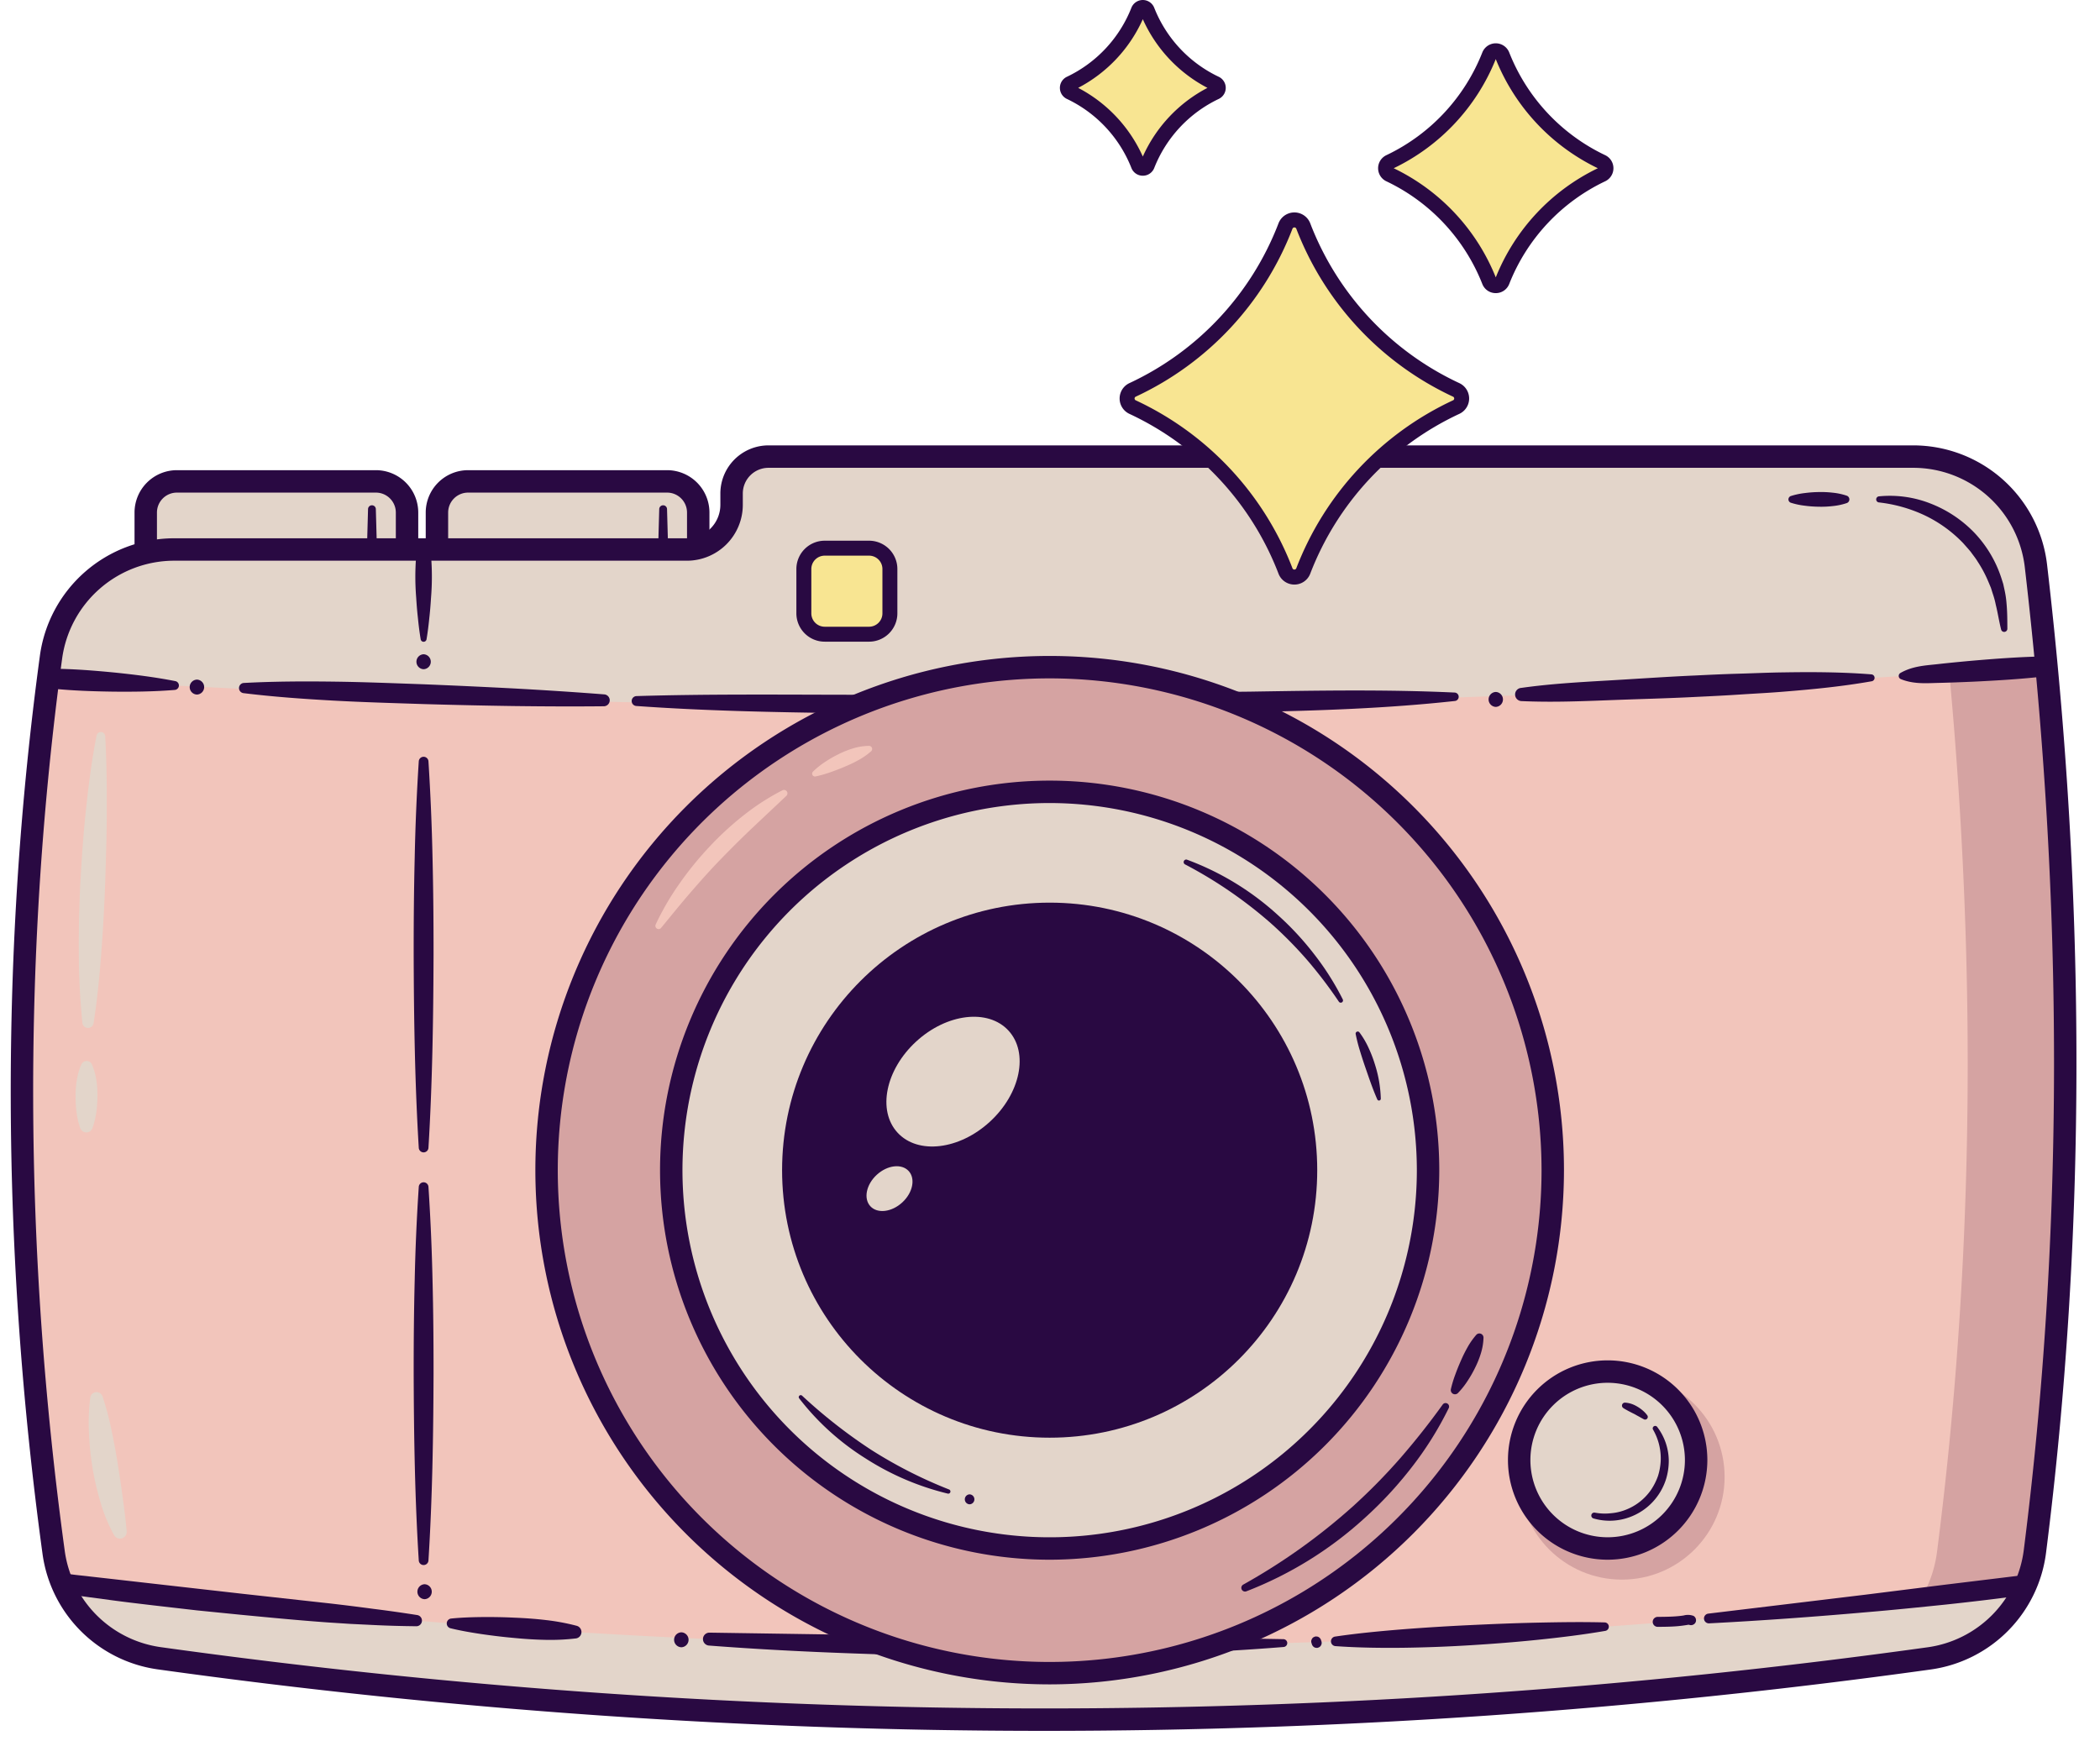 <?xml version="1.0" encoding="UTF-8" standalone="no"?><svg xmlns="http://www.w3.org/2000/svg" xmlns:xlink="http://www.w3.org/1999/xlink" data-name="Layer 1" fill="#000000" height="421.4" preserveAspectRatio="xMidYMid meet" version="1" viewBox="-2.6 0.0 508.3 421.4" width="508.3" zoomAndPan="magnify"><g><g><g id="change1_1"><path d="M166.406,140.7H103.16V124.079a7.539,7.539,0,0,1,7.539-7.539h48.167a7.539,7.539,0,0,1,7.54,7.539Z" fill="#e3d5ca"/></g><g id="change2_1"><path d="M169.12,143.415H100.446V124.079A10.265,10.265,0,0,1,110.7,113.826h48.167a10.265,10.265,0,0,1,10.254,10.253Zm-63.246-5.428h57.818V124.079a4.831,4.831,0,0,0-4.826-4.825H110.7a4.83,4.83,0,0,0-4.825,4.825Z" fill="#290942"/></g><g id="change2_2"><path d="M158.854,123.268l.262,9.44a1.206,1.206,0,1,1-2.412.067c0-.021,0-.046,0-.067l.262-9.44a.944.944,0,0,1,1.888,0Z" fill="#290942"/></g><g id="change1_2"><path d="M95.922,140.7H32.676V124.079a7.539,7.539,0,0,1,7.54-7.539H88.383a7.539,7.539,0,0,1,7.539,7.539Z" fill="#e3d5ca"/></g><g id="change2_3"><path d="M98.637,143.415H29.963V124.079a10.264,10.264,0,0,1,10.252-10.253H88.383a10.265,10.265,0,0,1,10.254,10.253Zm-63.246-5.428H93.209V124.079a4.831,4.831,0,0,0-4.826-4.825H40.215a4.83,4.83,0,0,0-4.824,4.825Z" fill="#290942"/></g><g id="change3_1"><path d="M175.688,119.466v2.749a10.812,10.812,0,0,1-10.812,10.812H40.672a30.017,30.017,0,0,0-29.714,26.039c-9.724,71.628-9.337,143.909.637,216.81a29.911,29.911,0,0,0,25.471,25.563,1545.3,1545.3,0,0,0,428.57.033,29.913,29.913,0,0,0,25.512-25.861q14.56-114.741.245-238.657a29.939,29.939,0,0,0-29.761-26.416H184.616A8.928,8.928,0,0,0,175.688,119.466Z" fill="#f2c5bb"/></g><g id="change3_2"><path d="M175.688,119.466v2.749a10.812,10.812,0,0,1-10.812,10.812H40.672a30.017,30.017,0,0,0-29.714,26.039c-9.724,71.628-9.337,143.909.637,216.81a29.911,29.911,0,0,0,25.471,25.563,1545.3,1545.3,0,0,0,428.57.033,29.913,29.913,0,0,0,25.512-25.861q14.56-114.741.245-238.657a29.939,29.939,0,0,0-29.761-26.416H184.616A8.928,8.928,0,0,0,175.688,119.466Z" fill="#f2c5bb"/></g><g id="change4_1"><path d="M491.393,136.954a29.939,29.939,0,0,0-29.761-26.416H436.747a29.939,29.939,0,0,1,29.761,26.416q14.46,123.962-.245,238.657a29.913,29.913,0,0,1-25.512,25.861,1552.28,1552.28,0,0,1-201.623,14.859,1549.817,1549.817,0,0,0,226.508-14.859,29.913,29.913,0,0,0,25.512-25.861Q505.709,260.87,491.393,136.954Z" fill="#d5a3a2"/></g><g id="change1_3"><path d="M493.922,161.207c-.758-8.058-1.582-16.136-2.529-24.253a29.939,29.939,0,0,0-29.761-26.416H184.616a8.928,8.928,0,0,0-8.928,8.928v2.749a10.812,10.812,0,0,1-10.812,10.812H40.672a30.017,30.017,0,0,0-29.714,26.039c-.237,1.746-.44,3.5-.665,5.242A3644.281,3644.281,0,0,0,493.922,161.207Z" fill="#e3d5ca"/></g><g id="change2_4"><path d="M481.762,152.38c-.5-1.957-.8-4.022-1.275-5.908a20.362,20.362,0,0,0-.757-2.792l-.433-1.372-.555-1.327a29.874,29.874,0,0,0-2.668-5.042c-.485-.816-1.1-1.545-1.644-2.323-.6-.731-1.243-1.435-1.87-2.145a31.948,31.948,0,0,0-9.2-6.665,35.113,35.113,0,0,0-11.17-3.173h-.007a.74.74,0,0,1,.007-1.471,26.817,26.817,0,0,1,12.426,1.714,29.579,29.579,0,0,1,10.621,7.038,28.8,28.8,0,0,1,6.557,10.936l.484,1.524.339,1.561a22.606,22.606,0,0,1,.459,3.144c.191,2.1.194,4.078.2,6.133a.767.767,0,0,1-1.51.192Z" fill="#290942"/></g><g id="change2_5"><path d="M444.406,121.79a15.161,15.161,0,0,1-3.383.725,24.245,24.245,0,0,1-3.382.157,28.5,28.5,0,0,1-3.383-.242,18.073,18.073,0,0,1-3.383-.718.858.858,0,0,1-.545-1.084.87.87,0,0,1,.545-.546,18.073,18.073,0,0,1,3.383-.718,28.5,28.5,0,0,1,3.383-.242,24.555,24.555,0,0,1,3.382.157,15.161,15.161,0,0,1,3.383.725.947.947,0,0,1,0,1.786Z" fill="#290942"/></g><g id="change2_6"><path d="M457.413,162.911c2.821-1.6,5.728-1.784,8.629-2.089,2.9-.328,5.8-.606,8.7-.867,5.808-.5,11.618-.932,17.453-1.042h.026a2.414,2.414,0,0,1,.323,4.812c-5.8.672-11.631,1.016-17.461,1.3-2.916.129-5.833.241-8.753.305-2.918.086-5.83.291-8.827-.917a.835.835,0,0,1-.1-1.5Z" fill="#290942"/></g><g id="change2_7"><path d="M365.524,166.548c7.04-1,14.1-1.4,21.16-1.807s14.114-.912,21.178-1.217c3.531-.175,7.062-.338,10.6-.436s7.066-.269,10.6-.309c7.075-.114,14.158-.085,21.278.478l.02,0a.844.844,0,0,1,.08,1.673c-7.015,1.237-14.067,1.94-21.127,2.5-3.529.3-7.065.467-10.6.7s-7.069.413-10.606.576c-7.071.369-14.152.53-21.227.806s-14.15.539-21.245.215a1.6,1.6,0,0,1-.152-3.179Z" fill="#290942"/></g><g id="change2_8"><path d="M151.4,168.519c16.523-.5,33.025-.356,49.531-.327s33.011-.074,49.514-.251l49.509-.5c16.5-.267,33-.55,49.541.221a1.024,1.024,0,0,1,.064,2.041c-16.472,1.809-33,2.343-49.516,2.674-8.261.175-16.522.359-24.784.463l-24.788.185q-24.789-.012-49.574-.384c-16.522-.227-33.047-.55-49.546-1.733a1.2,1.2,0,0,1,.049-2.387Z" fill="#290942"/></g><g id="change2_9"><path d="M56.45,165.339c7.293-.394,14.567-.413,21.835-.321s14.529.391,21.791.646q10.892.441,21.779,1.008c7.259.4,14.516.864,21.773,1.432l.033,0a1.441,1.441,0,0,1-.1,2.877c-7.277.073-14.553.038-21.829-.053q-10.912-.159-21.821-.478c-7.272-.24-14.545-.44-21.811-.84s-14.525-.917-21.765-1.805a1.24,1.24,0,0,1,.084-2.468Z" fill="#290942"/></g><g id="change2_10"><path d="M10.437,161.9c4.922.051,9.823.443,14.72.92,4.9.507,9.787,1.11,14.662,2.068h.008a1.08,1.08,0,0,1-.119,2.137c-4.949.408-9.882.461-14.809.418-4.926-.072-9.849-.23-14.75-.728a2.415,2.415,0,0,1,.258-4.817Z" fill="#290942"/></g><g id="change2_11"><path d="M45.066,168.146a1.81,1.81,0,0,0,0-3.618,1.81,1.81,0,0,0,0,3.618Z" fill="#290942"/></g><g id="change2_12"><path d="M359.448,171.136a1.811,1.811,0,0,0,0-3.619,1.811,1.811,0,0,0,0,3.619Z" fill="#290942"/></g><g id="change1_4"><path d="M487.582,383.723a1874.267,1874.267,0,0,1-472.19-.033c-.539-.068-1.064-.172-1.594-.263a29.894,29.894,0,0,0,23.389,18.012,1545.3,1545.3,0,0,0,428.57.033,29.884,29.884,0,0,0,23.381-18.006C488.62,383.554,488.108,383.656,487.582,383.723Z" fill="#e3d5ca"/></g><g id="change2_13"><path d="M98.157,393.7c-3.556-.037-7.108-.13-10.654-.312l-5.321-.257-5.314-.344c-7.083-.5-14.148-1.191-21.214-1.866l-10.6-1.062-10.579-1.217c-3.524-.416-7.05-.83-10.567-1.31l-5.277-.707c-1.779-.25-3.457-.448-5.368-.825l-.046-.009a2.412,2.412,0,0,1,.866-4.745c1.578.264,3.431.4,5.166.621l5.277.593,10.551,1.2,21.1,2.391L77.3,388.185q5.277.609,10.546,1.318c3.516.436,7.027.941,10.536,1.488a1.365,1.365,0,0,1-.223,2.713Z" fill="#290942"/></g><g id="change2_14"><path d="M136.78,396.651a52.711,52.711,0,0,1-7.644.338c-2.538-.056-5.068-.231-7.593-.483-2.527-.225-5.047-.538-7.563-.9-2.515-.381-5.026-.8-7.521-1.412a1.2,1.2,0,0,1,.163-2.362l.021,0c2.559-.257,5.1-.328,7.641-.358,2.538-.013,5.071.024,7.6.151,2.528.1,5.052.276,7.567.571a52.93,52.93,0,0,1,7.518,1.392l.024.007a1.566,1.566,0,0,1-.212,3.061Z" fill="#290942"/></g><g id="change2_15"><path d="M308.111,398.725c-11.57.919-23.159,1.521-34.755,1.875-11.6.33-23.2.491-34.8.4-5.8-.03-11.6-.09-17.4-.217l-8.7-.2-8.7-.308c-11.593-.413-23.18-1.008-34.748-1.9a1.565,1.565,0,0,1,.138-3.126l34.725.524,34.713.4,34.716.239c11.575.083,23.154.2,34.746.416a.948.948,0,0,1,.058,1.893Z" fill="#290942"/></g><g id="change2_16"><path d="M385.951,394.826c-5.4.928-10.821,1.586-16.251,2.148s-10.87.985-16.316,1.32-10.9.545-16.355.619c-5.457.058-10.92-.007-16.39-.4a1.163,1.163,0,0,1-.086-2.311c5.419-.8,10.844-1.313,16.272-1.753q8.142-.636,16.294-1.018c5.436-.257,10.873-.485,16.319-.6s10.9-.2,16.365-.057a1.034,1.034,0,0,1,.148,2.053Z" fill="#290942"/></g><g id="change2_17"><path d="M487.365,386.167q-9.492,1.272-19.015,2.288c-6.351.65-12.7,1.307-19.063,1.839-12.719,1.118-25.453,2.051-38.2,2.706a1.182,1.182,0,0,1-.2-2.354l37.958-4.578L467.8,383.69l18.963-2.31a2.412,2.412,0,0,1,.614,4.785Z" fill="#290942"/></g><g id="change2_18"><path d="M250.259,419.029a1555.428,1555.428,0,0,1-214.774-14.9A32.723,32.723,0,0,1,7.7,376.244C-2.349,302.8-2.563,229.606,7.063,158.7a32.86,32.86,0,0,1,32.4-28.387h124.2a8.108,8.108,0,0,0,8.1-8.1v-2.749a11.655,11.655,0,0,1,11.642-11.642H460.426a32.639,32.639,0,0,1,32.456,28.815c9.573,82.064,9.489,162.581-.247,239.314A32.665,32.665,0,0,1,464.8,404.159,1555.525,1555.525,0,0,1,250.259,419.029ZM39.466,135.741a27.413,27.413,0,0,0-27.025,23.69c-9.56,70.419-9.345,143.118.636,216.078a27.274,27.274,0,0,0,23.157,23.243,1549.871,1549.871,0,0,0,427.821.031,27.226,27.226,0,0,0,23.194-23.513c9.683-76.3,9.764-156.373.243-238a27.214,27.214,0,0,0-27.066-24.017H183.41a6.223,6.223,0,0,0-6.215,6.215v2.749a13.541,13.541,0,0,1-13.526,13.526Z" fill="#290942"/></g><g id="change4_2"><circle cx="251.468" cy="283.288" fill="#d5a3a2" r="121.772"/></g><g id="change2_19"><path d="M348.058,340.9a82.542,82.542,0,0,1-8.932,14.285,94.075,94.075,0,0,1-11.5,12.4,91.24,91.24,0,0,1-28.587,17.675.9.9,0,0,1-.757-1.618,147.123,147.123,0,0,0,26.657-19.03A141.584,141.584,0,0,0,336.4,352.937q5.369-6.187,10.206-12.913a.852.852,0,0,1,1.457.871Z" fill="#290942"/></g><g id="change2_20"><path d="M356.479,323.827a14.076,14.076,0,0,1-.619,3.753,22.269,22.269,0,0,1-1.378,3.467,27.594,27.594,0,0,1-1.848,3.244,19.175,19.175,0,0,1-2.345,2.958,1.014,1.014,0,0,1-1.435,0,1.031,1.031,0,0,1-.274-.937,27.783,27.783,0,0,1,1.067-3.532c.409-1.142.865-2.254,1.35-3.354a33.95,33.95,0,0,1,1.6-3.234,17.846,17.846,0,0,1,2.136-3.041,1,1,0,0,1,1.415-.072A1.02,1.02,0,0,1,356.479,323.827Z" fill="#290942"/></g><g id="change3_3"><path d="M194.174,186.81a19.208,19.208,0,0,1,2.989-2.391,27.787,27.787,0,0,1,3.283-1.875,21.628,21.628,0,0,1,3.51-1.389,13.492,13.492,0,0,1,3.811-.583.747.747,0,0,1,.737.758.762.762,0,0,1-.246.545,17.118,17.118,0,0,1-3.1,2.159,32.842,32.842,0,0,1-3.307,1.584c-1.124.478-2.264.922-3.432,1.323a28.164,28.164,0,0,1-3.615,1.031.691.691,0,0,1-.813-.539A.7.7,0,0,1,194.174,186.81Z" fill="#f2c5bb"/></g><g id="change3_4"><path d="M156.108,223.812a64.4,64.4,0,0,1,5.683-9.794,78.3,78.3,0,0,1,7.141-8.826,73.724,73.724,0,0,1,8.335-7.712,56.89,56.89,0,0,1,9.522-6.158l.006,0a.833.833,0,0,1,.944,1.351l-8.063,7.593c-2.664,2.517-5.251,5.1-7.8,7.718s-4.976,5.356-7.379,8.131-4.711,5.643-7.079,8.521a.78.78,0,0,1-1.312-.821Z" fill="#f2c5bb"/></g><g id="change2_21"><path d="M251.468,407.774A124.486,124.486,0,1,1,375.955,283.287,124.628,124.628,0,0,1,251.468,407.774Zm0-243.545A119.059,119.059,0,1,0,370.527,283.287,119.193,119.193,0,0,0,251.468,164.229Z" fill="#290942"/></g><g id="change1_5"><circle cx="251.468" cy="283.288" fill="#e3d5ca" r="91.592"/></g><g id="change2_22"><path d="M226.8,361.586a65.08,65.08,0,0,1-19.912-8.528,61.639,61.639,0,0,1-16.057-14.533.481.481,0,0,1,.708-.645,125.372,125.372,0,0,0,16.689,13.085,110,110,0,0,0,18.886,9.623.525.525,0,0,1-.314,1Z" fill="#290942"/></g><g id="change2_23"><path d="M326.442,249.919a20.491,20.491,0,0,1,2.185,3.688,30.742,30.742,0,0,1,1.537,3.978,29.823,29.823,0,0,1,1.457,8.4.443.443,0,0,1-.848.182c-1.147-2.6-2.015-5.216-2.921-7.826-.452-1.3-.875-2.617-1.278-3.942a39.254,39.254,0,0,1-1.037-4.076.509.509,0,0,1,.905-.4Z" fill="#290942"/></g><g id="change2_24"><path d="M284.726,208.128a67.2,67.2,0,0,1,21.993,13.415,70.693,70.693,0,0,1,8.8,9.5,65.937,65.937,0,0,1,6.9,10.909.55.55,0,0,1-.947.553,109.046,109.046,0,0,0-7.658-10.067,99.051,99.051,0,0,0-8.838-8.952,105.766,105.766,0,0,0-20.752-14.229.622.622,0,0,1,.5-1.134Z" fill="#290942"/></g><g id="change2_25"><circle cx="251.468" cy="283.288" fill="#290942" r="64.765"/></g><g id="change2_26"><path d="M251.468,377.594a94.306,94.306,0,1,1,94.305-94.307A94.413,94.413,0,0,1,251.468,377.594Zm0-183.184a88.878,88.878,0,1,0,88.877,88.877A88.978,88.978,0,0,0,251.468,194.41Z" fill="#290942"/></g><g id="change2_27"><path d="M232.09,364.181a1.207,1.207,0,0,0,0-2.412,1.207,1.207,0,0,0,0,2.412Z" fill="#290942"/></g><g id="change1_6"><ellipse cx="228.076" cy="261.856" fill="#e3d5ca" rx="18.244" ry="13.185" transform="rotate(-42.595 228.074 261.854)"/></g><g id="change1_7"><ellipse cx="212.703" cy="287.758" fill="#e3d5ca" rx="6.298" ry="4.551" transform="rotate(-42.595 212.702 287.757)"/></g><g id="change2_28"><path d="M407.328,391.2a3.873,3.873,0,0,0-2.395-.108c-.645.1-1.3.168-1.962.217-1.452.1-2.908.116-4.363.125a1.207,1.207,0,0,0,0,2.413c1.349-.009,2.7-.019,4.047-.1.659-.042,1.316-.1,1.971-.19.369-.048.738-.1,1.105-.161-.028,0,.43-.069.229-.045.117-.014.371.032.151-.064a1.246,1.246,0,0,0,1.65-.433,1.215,1.215,0,0,0-.433-1.65Z" fill="#290942"/></g><g id="change2_29"><path d="M314.823,397.7l.118.354a.9.9,0,0,0,.216.41.911.911,0,0,0,.338.311.9.9,0,0,0,.449.143.916.916,0,0,0,.481-.021l.288-.122a1.222,1.222,0,0,0,.433-.433l.121-.288a1.2,1.2,0,0,0,0-.641l-.118-.354a.9.9,0,0,0-.216-.41.911.911,0,0,0-.338-.311.9.9,0,0,0-.449-.143.916.916,0,0,0-.481.021l-.288.122a1.2,1.2,0,0,0-.432.433l-.122.288a1.2,1.2,0,0,0,0,.641Z" fill="#290942"/></g><g id="change2_30"><path d="M162.315,398.79a1.81,1.81,0,0,0,0-3.618,1.81,1.81,0,0,0,0,3.618Z" fill="#290942"/></g><g id="change2_31"><path d="M88.371,123.268l.262,9.44a1.206,1.206,0,1,1-2.412.067c0-.021,0-.046,0-.067l.262-9.44a.944.944,0,0,1,1.888,0Z" fill="#290942"/></g><g id="change2_32"><path d="M101.744,134.714a62.781,62.781,0,0,1-.018,10.03c-.1,1.671-.239,3.343-.428,5.015-.167,1.671-.373,3.343-.656,5.014a.718.718,0,0,1-1.416,0c-.283-1.671-.489-3.343-.655-5.014-.19-1.672-.326-3.344-.429-5.015a62.78,62.78,0,0,1-.017-10.03,1.818,1.818,0,0,1,3.619,0Z" fill="#290942"/></g><g id="change2_33"><path d="M99.934,162.011a1.811,1.811,0,0,0,0-3.619,1.811,1.811,0,0,0,0,3.619Z" fill="#290942"/></g><g id="change4_3"><circle cx="389.974" cy="357.553" fill="#d5a3a2" r="24.862"/></g><g id="change1_8"><circle cx="386.529" cy="353.463" fill="#e3d5ca" r="21.417"/></g><g id="change2_34"><path d="M398.485,345.4a13.691,13.691,0,0,1,2.837,8.171,15.29,15.29,0,0,1-.625,4.395,14.388,14.388,0,0,1-8.924,9.355,14,14,0,0,1-8.688.276.72.72,0,0,1,.325-1.4l.015,0a13.038,13.038,0,0,0,3.895.145,12.383,12.383,0,0,0,3.741-.9,13.217,13.217,0,0,0,5.923-4.7,14.819,14.819,0,0,0,1.726-3.405,14.655,14.655,0,0,0,.665-3.778,13.936,13.936,0,0,0-1.875-7.491.6.6,0,0,1,.985-.666Z" fill="#290942"/></g><g id="change2_35"><path d="M390.735,339.566a6.016,6.016,0,0,1,1.57.305,7.045,7.045,0,0,1,1.441.684,8.576,8.576,0,0,1,1.293.93,6.711,6.711,0,0,1,1.083,1.163.648.648,0,0,1-.826.952l-.012-.007c-.433-.227-.843-.464-1.251-.695-.421-.211-.808-.466-1.227-.666s-.822-.423-1.237-.631c-.405-.235-.824-.44-1.234-.713l-.017-.011a.715.715,0,0,1,.417-1.311Z" fill="#290942"/></g><g id="change2_36"><path d="M386.529,377.594a24.131,24.131,0,1,1,24.131-24.131A24.158,24.158,0,0,1,386.529,377.594Zm0-42.834a18.7,18.7,0,1,0,18.7,18.7A18.724,18.724,0,0,0,386.529,334.76Z" fill="#290942"/></g><g id="change2_37"><path d="M101.106,287.323q.743,11.309.987,22.616c.189,7.539.251,15.077.246,22.616-.05,15.077-.288,30.155-1.233,45.232a1.174,1.174,0,0,1-2.343,0c-.946-15.077-1.183-30.155-1.233-45.232-.006-7.539.057-15.077.246-22.616q.236-11.309.987-22.616a1.174,1.174,0,0,1,2.343,0Z" fill="#290942"/></g><g id="change2_38"><path d="M101.106,184.307q.743,11.7.987,23.394c.189,7.8.251,15.6.246,23.394-.05,15.6-.288,31.192-1.233,46.788a1.174,1.174,0,0,1-2.343,0c-.946-15.6-1.183-31.192-1.233-46.788-.006-7.8.057-15.6.246-23.394q.236-11.7.987-23.394a1.174,1.174,0,0,1,2.343,0Z" fill="#290942"/></g><g id="change2_39"><path d="M100.17,387.148a1.811,1.811,0,0,0,0-3.619,1.811,1.811,0,0,0,0,3.619Z" fill="#290942"/></g><g id="change1_9"><path d="M22.212,338.059a66.881,66.881,0,0,1,2.163,8.137c.6,2.712,1.072,5.428,1.513,8.142s.839,5.426,1.209,8.142.734,5.427.963,8.218l0,.024a1.63,1.63,0,0,1-3.041.939,39.006,39.006,0,0,1-3.3-8,65.041,65.041,0,0,1-1.92-8.331,66.377,66.377,0,0,1-.863-8.457,47.579,47.579,0,0,1,.317-8.531,1.527,1.527,0,0,1,2.957-.287Z" fill="#e3d5ca"/></g><g id="change1_10"><path d="M19.65,257.691a14.974,14.974,0,0,1,1.079,3.867,23.369,23.369,0,0,1,.257,3.856,29.377,29.377,0,0,1-.276,3.853,18.7,18.7,0,0,1-.936,3.855l-.007.019a1.571,1.571,0,0,1-2.94-.014,18.681,18.681,0,0,1-.9-3.868,29.592,29.592,0,0,1-.236-3.872,23.534,23.534,0,0,1,.3-3.868,14.843,14.843,0,0,1,1.119-3.857,1.392,1.392,0,0,1,2.531.013Z" fill="#e3d5ca"/></g><g id="change1_11"><path d="M22.86,178.211c.342,5.825.4,11.634.383,17.433,0,5.8-.168,11.59-.36,17.378s-.513,11.57-.945,17.35-.98,11.556-1.886,17.332a1.365,1.365,0,0,1-2.706-.062,173.375,173.375,0,0,1-.873-17.458c-.03-2.909.026-5.814.078-8.72.117-2.9.166-5.809.354-8.709.319-5.8.738-11.6,1.37-17.384s1.366-11.559,2.506-17.309a1.05,1.05,0,0,1,2.079.149Z" fill="#e3d5ca"/></g><g id="change5_1"><rect fill="#f8e592" height="20.826" rx="5.044" width="20.826" x="191.972" y="132.708"/></g><g id="change2_40"><path d="M207.754,155.344H197.016a6.862,6.862,0,0,1-6.854-6.854V137.753a6.861,6.861,0,0,1,6.854-6.854h10.738a6.861,6.861,0,0,1,6.853,6.854V148.49A6.861,6.861,0,0,1,207.754,155.344Zm-10.738-20.826a3.238,3.238,0,0,0-3.235,3.235V148.49a3.238,3.238,0,0,0,3.235,3.235h10.738a3.238,3.238,0,0,0,3.235-3.235V137.753a3.238,3.238,0,0,0-3.235-3.235Z" fill="#290942"/></g></g><g id="change5_2"><path d="M308.337,137.676a72.839,72.839,0,0,0-36.343-38.9,2.547,2.547,0,0,1,0-4.6,72.839,72.839,0,0,0,36.343-38.905,2.554,2.554,0,0,1,4.734,0,72.833,72.833,0,0,0,36.342,38.905,2.547,2.547,0,0,1,0,4.6,72.833,72.833,0,0,0-36.342,38.9A2.554,2.554,0,0,1,308.337,137.676Z" fill="#f8e592"/></g><g id="change5_3"><path d="M357.876,68.093a48.368,48.368,0,0,0-24.135-25.837,1.691,1.691,0,0,1,0-3.053,48.371,48.371,0,0,0,24.135-25.837,1.7,1.7,0,0,1,3.144,0A48.371,48.371,0,0,0,385.155,39.2a1.691,1.691,0,0,1,0,3.053A48.368,48.368,0,0,0,361.02,68.093,1.7,1.7,0,0,1,357.876,68.093Z" fill="#f8e592"/></g><g id="change5_4"><path d="M272.939,40a33.112,33.112,0,0,0-16.524-17.69,1.158,1.158,0,0,1,0-2.09A33.114,33.114,0,0,0,272.939,2.535a1.162,1.162,0,0,1,2.153,0,33.117,33.117,0,0,0,16.524,17.689,1.158,1.158,0,0,1,0,2.09A33.116,33.116,0,0,0,275.092,40,1.162,1.162,0,0,1,272.939,40Z" fill="#f8e592"/></g><g id="change2_41"><path d="M359.449,70.961a3.471,3.471,0,0,1-3.256-2.206A46.348,46.348,0,0,0,332.96,43.888a3.5,3.5,0,0,1,0-6.317A46.346,46.346,0,0,0,356.193,12.7a3.5,3.5,0,0,1,6.51,0,46.348,46.348,0,0,0,23.234,24.868,3.5,3.5,0,0,1,0,6.317A46.348,46.348,0,0,0,362.7,68.756,3.469,3.469,0,0,1,359.449,70.961Zm.11-3.532-1.683.663,1.683-.662Zm-24.818-26.7a49.95,49.95,0,0,1,24.708,26.42,49.945,49.945,0,0,1,24.707-26.42,49.947,49.947,0,0,1-24.708-26.42A49.934,49.934,0,0,1,334.741,40.729Z" fill="#290942"/></g><g id="change2_42"><path d="M274.016,42.538a2.947,2.947,0,0,1-2.76-1.87h0a31.162,31.162,0,0,0-15.622-16.721,2.966,2.966,0,0,1,0-5.354,31.159,31.159,0,0,0,15.621-16.72,2.97,2.97,0,0,1,5.519,0A31.159,31.159,0,0,0,292.4,18.592a2.967,2.967,0,0,1,0,5.355,31.162,31.162,0,0,0-15.621,16.72A2.945,2.945,0,0,1,274.016,42.538ZM258.367,21.27A34.75,34.75,0,0,1,274.016,37.9a34.74,34.74,0,0,1,15.648-16.627A34.743,34.743,0,0,1,274.016,4.643,34.742,34.742,0,0,1,258.367,21.27Z" fill="#290942"/></g><g id="change2_43"><path d="M310.7,141.519a4.105,4.105,0,0,1-3.847-2.657h0a70.583,70.583,0,0,0-36.1-38.677,4.107,4.107,0,0,1,0-7.426,70.571,70.571,0,0,0,36.1-38.676,4.115,4.115,0,0,1,7.695,0,70.571,70.571,0,0,0,36.1,38.676,4.106,4.106,0,0,1,0,7.426,70.583,70.583,0,0,0-36.1,38.677A4.105,4.105,0,0,1,310.7,141.519Zm-.469-3.957a.5.5,0,0,0,.939,0A74.185,74.185,0,0,1,349.115,96.91a.488.488,0,0,0,0-.875,74.185,74.185,0,0,1-37.942-40.652.5.5,0,0,0-.939,0,74.185,74.185,0,0,1-37.942,40.652.488.488,0,0,0,0,.875,74.185,74.185,0,0,1,37.942,40.652Z" fill="#290942"/></g></g></svg>